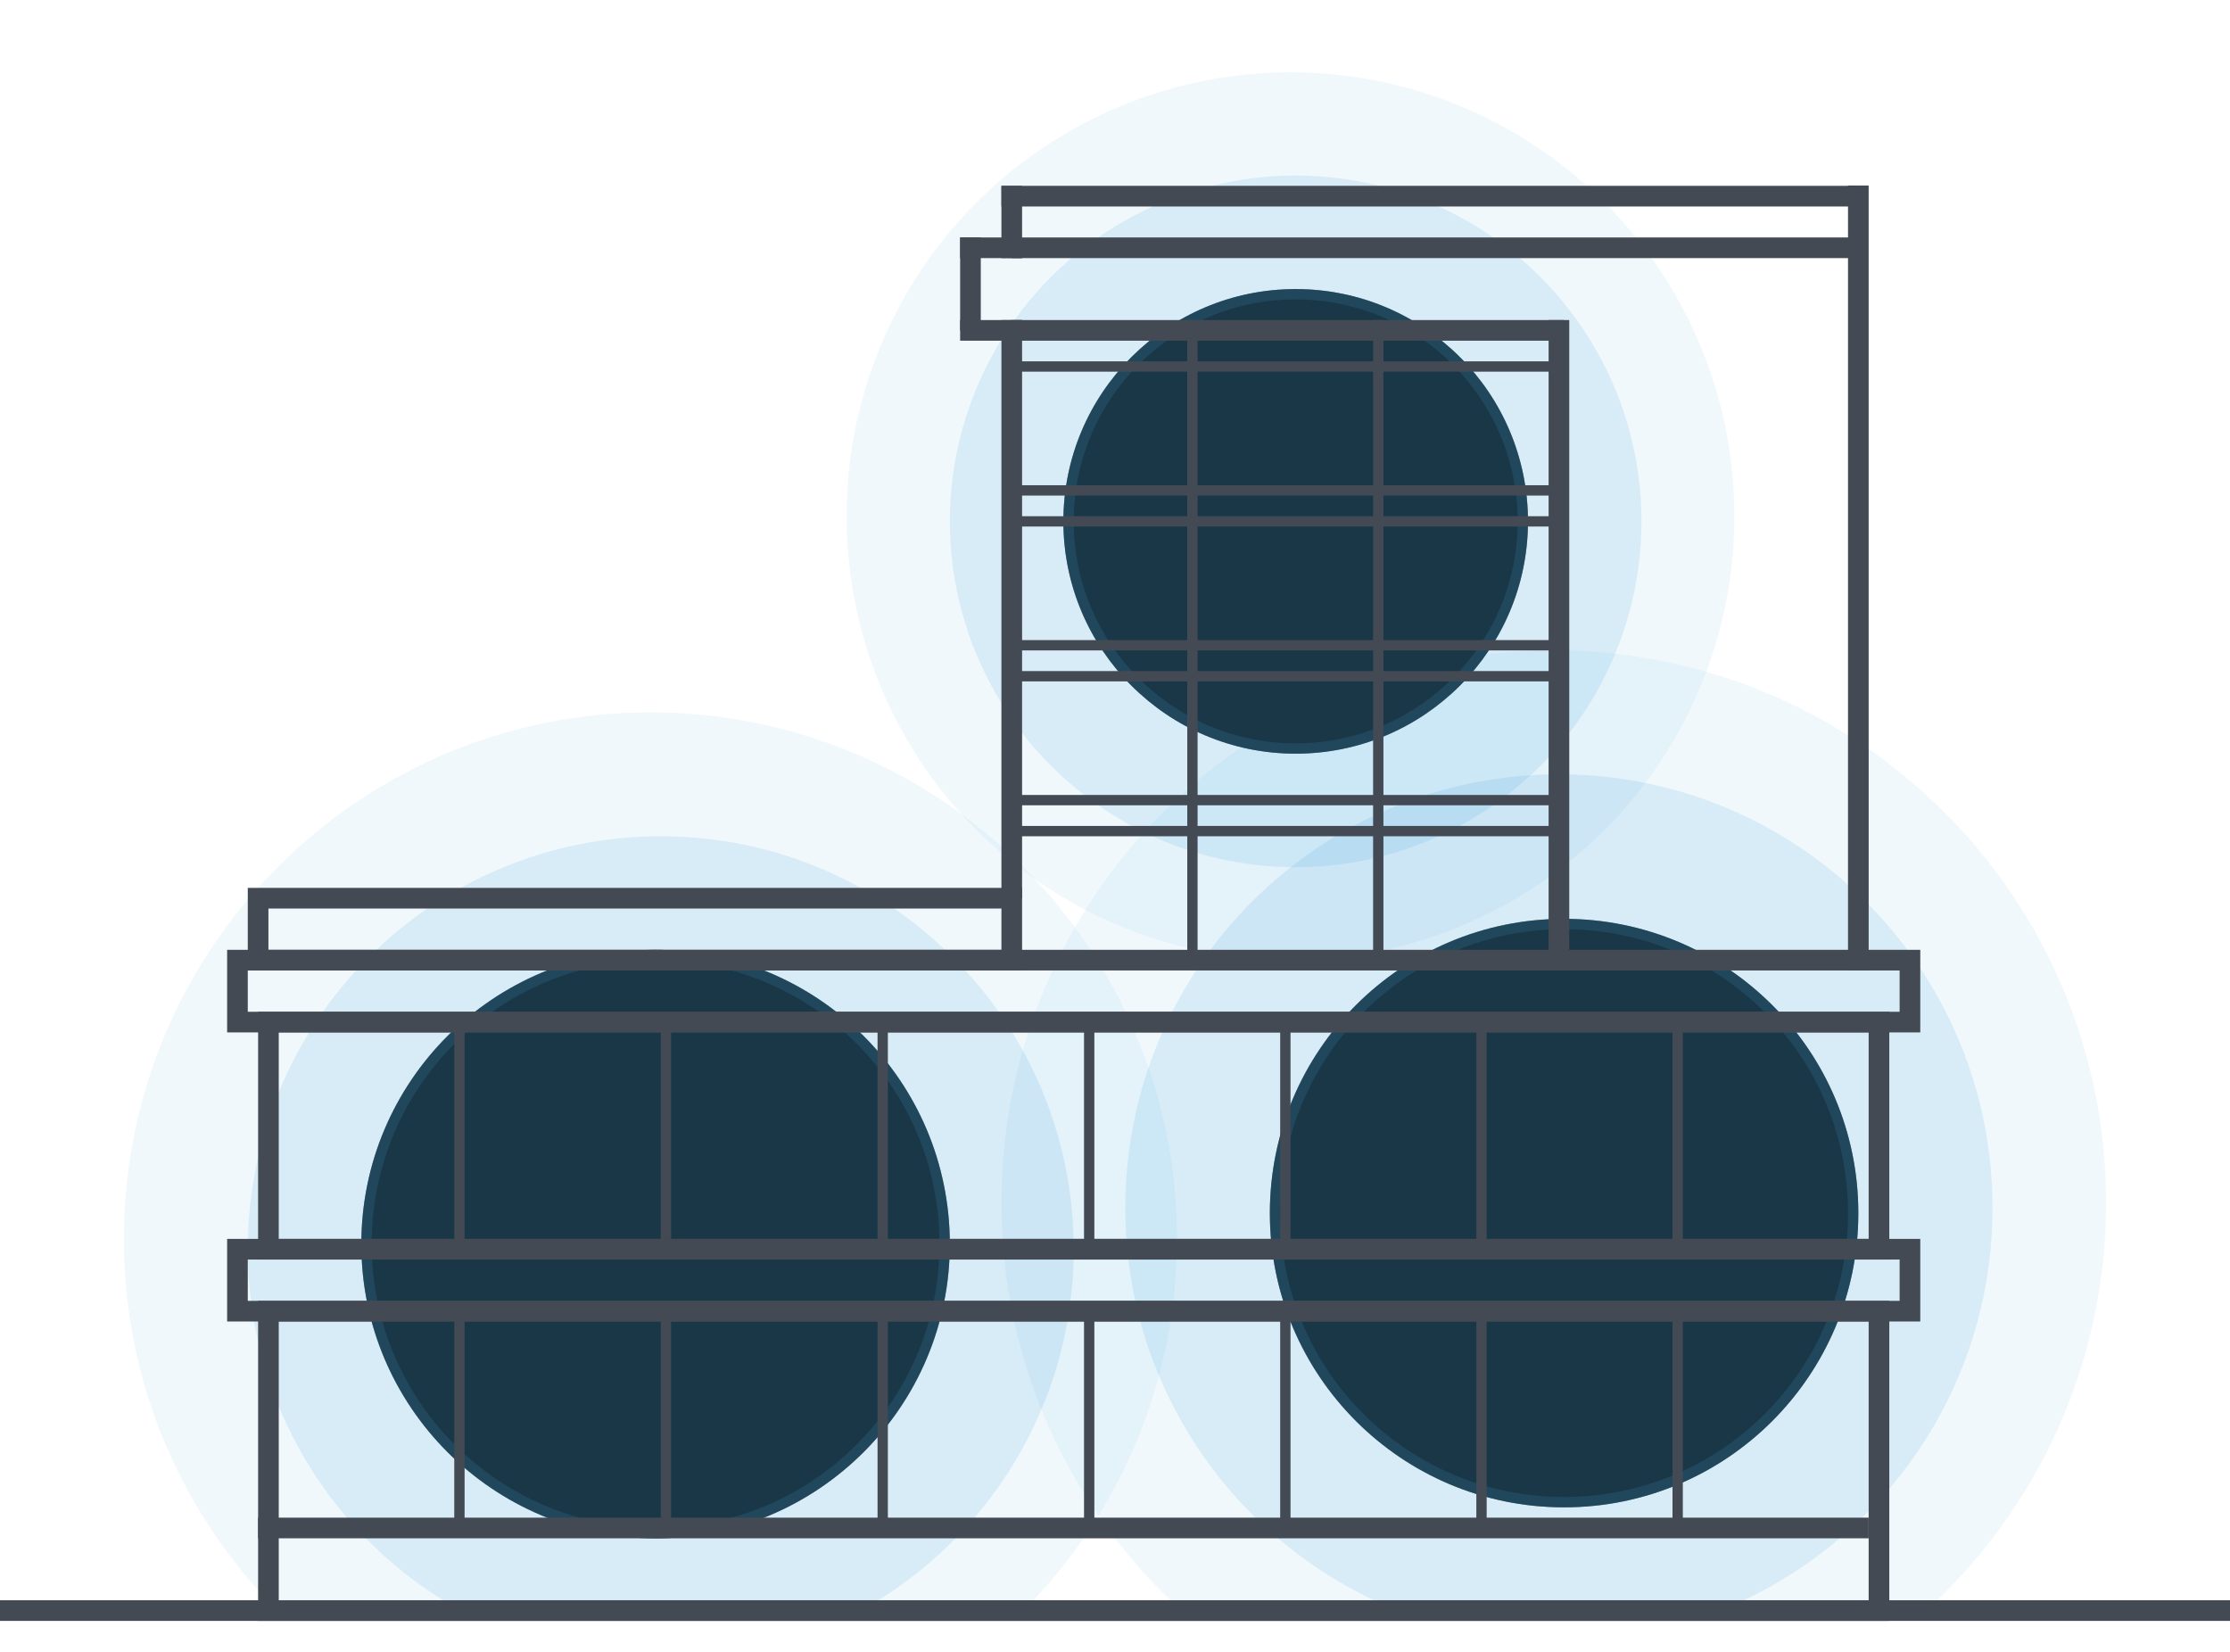 <?xml version="1.0" encoding="UTF-8"?>
<svg width="216px" height="160px" viewBox="0 0 216 160" version="1.1" xmlns="http://www.w3.org/2000/svg" xmlns:xlink="http://www.w3.org/1999/xlink">
    <!-- Generator: Sketch 44.1 (41455) - http://www.bohemiancoding.com/sketch -->
    <title>Enterprise</title>
    <desc>Created with Sketch.</desc>
    <defs>
        <circle id="path-1" cx="51.5" cy="51.5" r="28.5"></circle>
        <filter x="-21.1%" y="-21.1%" width="142.1%" height="142.1%" filterUnits="objectBoundingBox" id="filter-2">
            <feOffset dx="0" dy="0" in="SourceAlpha" result="shadowOffsetOuter1"></feOffset>
            <feGaussianBlur stdDeviation="4" in="shadowOffsetOuter1" result="shadowBlurOuter1"></feGaussianBlur>
            <feComposite in="shadowBlurOuter1" in2="SourceAlpha" operator="out" result="shadowBlurOuter1"></feComposite>
            <feColorMatrix values="0 0 0 0 1   0 0 0 0 1   0 0 0 0 1  0 0 0 0.6 0" type="matrix" in="shadowBlurOuter1"></feColorMatrix>
        </filter>
        <circle id="path-3" cx="54.5" cy="54.5" r="28.5"></circle>
        <filter x="-21.1%" y="-21.1%" width="142.1%" height="142.1%" filterUnits="objectBoundingBox" id="filter-4">
            <feOffset dx="0" dy="0" in="SourceAlpha" result="shadowOffsetOuter1"></feOffset>
            <feGaussianBlur stdDeviation="4" in="shadowOffsetOuter1" result="shadowBlurOuter1"></feGaussianBlur>
            <feComposite in="shadowBlurOuter1" in2="SourceAlpha" operator="out" result="shadowBlurOuter1"></feComposite>
            <feColorMatrix values="0 0 0 0 1   0 0 0 0 1   0 0 0 0 1  0 0 0 0.6 0" type="matrix" in="shadowBlurOuter1"></feColorMatrix>
        </filter>
        <circle id="path-5" cx="43.5" cy="43.5" r="22.5"></circle>
        <filter x="-26.7%" y="-26.7%" width="153.3%" height="153.3%" filterUnits="objectBoundingBox" id="filter-6">
            <feOffset dx="0" dy="0" in="SourceAlpha" result="shadowOffsetOuter1"></feOffset>
            <feGaussianBlur stdDeviation="4" in="shadowOffsetOuter1" result="shadowBlurOuter1"></feGaussianBlur>
            <feComposite in="shadowBlurOuter1" in2="SourceAlpha" operator="out" result="shadowBlurOuter1"></feComposite>
            <feColorMatrix values="0 0 0 0 1   0 0 0 0 1   0 0 0 0 1  0 0 0 0.6 0" type="matrix" in="shadowBlurOuter1"></feColorMatrix>
        </filter>
    </defs>
    <g id="Page-1" stroke="none" stroke-width="1" fill="none" fill-rule="evenodd">
        <g id="Enterprise">
            <g id="Rings" transform="translate(12, 7)">
                <g id="Ring-1" transform="translate(0, 62)">
                    <path d="M87.07,87.055 C96.295,77.826 102,65.079 102,51 C102,22.833 79.167,0 51,0 C22.833,0 0,22.833 0,51 C0,65.08 5.706,77.828 14.932,87.057 C16,87.057 86,87.057 87.07,87.055 Z" id="Oval-3" fill="#4FAEE0" opacity="0.08"></path>
                    <path d="M71.361,87.011 C83.668,80.19 92,67.068 92,52 C92,29.909 74.091,12 52,12 C29.909,12 12,29.909 12,52 C12,67.079 20.344,80.21 32.667,87.026 C34,87.026 70,87.026 71.361,87.011 Z" id="Oval-3" fill="#4FAEE0" opacity="0.16"></path>
                    <g id="Oval-3">
                        <use fill="black" fill-opacity="1" filter="url(#filter-2)" xlink:href="#path-1"></use>
                        <use fill-opacity="0.32" fill="#4FAEE0" fill-rule="evenodd" xlink:href="#path-1"></use>
                        <circle stroke-opacity="0.14" stroke="#4FAEE0" stroke-width="1" cx="51.5" cy="51.5" r="28"></circle>
                    </g>
                </g>
                <g id="Ring-2" transform="translate(85, 56)">
                    <path d="M89.53,93.049 C100.264,83.264 107,69.169 107,53.5 C107,23.953 83.047,0 53.5,0 C23.953,0 0,23.953 0,53.5 C0,69.161 6.729,83.25 17.454,93.034 C19,93.034 88,93.049 89.53,93.049 Z" id="Oval-3" fill="#4FAEE0" opacity="0.08"></path>
                    <path d="M69.574,93.018 C85.059,86.831 96,71.693 96,54 C96,30.804 77.196,12 54,12 C30.804,12 12,30.804 12,54 C12,71.734 22.991,86.9 38.532,93.06 C40,93.06 68.5,93.06 69.574,93.018 Z" id="Oval-3" fill="#4FAEE0" opacity="0.16"></path>
                    <g id="Oval-3">
                        <use fill="black" fill-opacity="1" filter="url(#filter-4)" xlink:href="#path-3"></use>
                        <use fill-opacity="0.32" fill="#4FAEE0" fill-rule="evenodd" xlink:href="#path-3"></use>
                        <circle stroke-opacity="0.14" stroke="#4FAEE0" stroke-width="1" cx="54.5" cy="54.5" r="28"></circle>
                    </g>
                </g>
                <g id="Ring-3" transform="translate(70, 0)">
                    <circle id="Oval-3" fill="#4FAEE0" opacity="0.08" cx="43" cy="43" r="43"></circle>
                    <circle id="Oval-3" fill="#4FAEE0" opacity="0.16" cx="43.5" cy="43.5" r="33.5"></circle>
                    <g id="Oval-3">
                        <use fill="black" fill-opacity="1" filter="url(#filter-6)" xlink:href="#path-5"></use>
                        <use fill-opacity="0.32" fill="#4FAEE0" fill-rule="evenodd" xlink:href="#path-5"></use>
                        <circle stroke-opacity="0.14" stroke="#4FAEE0" stroke-width="1" cx="43.5" cy="43.5" r="22"></circle>
                    </g>
                </g>
            </g>
            <g id="Building" transform="translate(1, 18)" stroke="#434A54" stroke-linecap="square">
                <path d="M93,6 L97,6" id="Line" stroke-width="2"></path>
                <path d="M93,14 L97,14" id="Line-Copy" stroke-width="2"></path>
                <path d="M93,6 L93,13" id="Line" stroke-width="2"></path>
                <path d="M104.5,81 L104.5,102" id="Line"></path>
                <path d="M104.5,109 L104.5,130" id="Line-Copy-109"></path>
                <path d="M123.5,81 L123.5,102" id="Line"></path>
                <path d="M123.5,109 L123.5,130" id="Line-Copy-109"></path>
                <path d="M142.5,81 L142.5,102" id="Line"></path>
                <path d="M142.5,109 L142.5,130" id="Line-Copy-109"></path>
                <path d="M161.5,81 L161.5,102" id="Line"></path>
                <path d="M161.5,109 L161.5,130" id="Line-Copy-109"></path>
                <path d="M84.5,81 L84.5,101.5" id="Line"></path>
                <path d="M84.5,109 L84.5,129.5" id="Line-Copy-110"></path>
                <path d="M43.5,81 L43.5,102" id="Line"></path>
                <path d="M43.5,109 L43.5,130" id="Line-Copy-111"></path>
                <path d="M63.5,81 L63.5,101.5" id="Line"></path>
                <path d="M63.5,109 L63.5,129.5" id="Line-Copy-112"></path>
                <rect id="Rectangle-3" stroke-width="2" x="22" y="75" width="162" height="6"></rect>
                <rect id="Rectangle-3-Copy" stroke-width="2" x="22" y="103" width="162" height="6"></rect>
                <rect id="Rectangle-3-Copy-2" stroke-width="2" x="25" y="109" width="156" height="29"></rect>
                <rect id="Rectangle-3-Copy-3" stroke-width="2" x="25" y="81" width="156" height="22"></rect>
                <rect id="Rectangle-3-Copy-4" stroke-width="2" x="24" y="69" width="73" height="6"></rect>
                <path d="M25,130 L179,130" id="Line" stroke-width="2"></path>
                <path d="M179,75 L179,0.973" id="Line" stroke-width="2"></path>
                <path d="M178,1 L97,1" id="Line" stroke-width="2"></path>
                <path d="M97,6 L97,1" id="Line" stroke-width="2"></path>
                <path d="M97,14 L97,68" id="Line" stroke-width="2"></path>
                <path d="M98,6 L178,6" id="Line" stroke-width="2"></path>
                <path d="M98,14 L149.5,14" id="Line-Copy-2" stroke-width="2"></path>
                <path d="M98,17.5 L149.5,17.5" id="Line-Copy-3"></path>
                <path d="M98,29.5 L149.5,29.5" id="Line-Copy-4"></path>
                <path d="M98,32.5 L149.5,32.5" id="Line-Copy-6"></path>
                <path d="M98,44.5 L149.5,44.5" id="Line-Copy-7"></path>
                <path d="M98,47.5 L149.5,47.5" id="Line-Copy-8"></path>
                <path d="M98,59.5 L149.5,59.5" id="Line-Copy-5"></path>
                <path d="M98,62.5 L149.5,62.5" id="Line-Copy-9"></path>
                <path d="M150,14 L150,75" id="Line" stroke-width="2"></path>
                <path d="M132.5,13.5 L132.5,74.5" id="Line-Copy-11"></path>
                <path d="M114.5,13.5 L114.5,74.5" id="Line-Copy-10"></path>
                <path d="M0,138 L214,138" id="Line" stroke-width="2"></path>
            </g>
        </g>
    </g>
</svg>